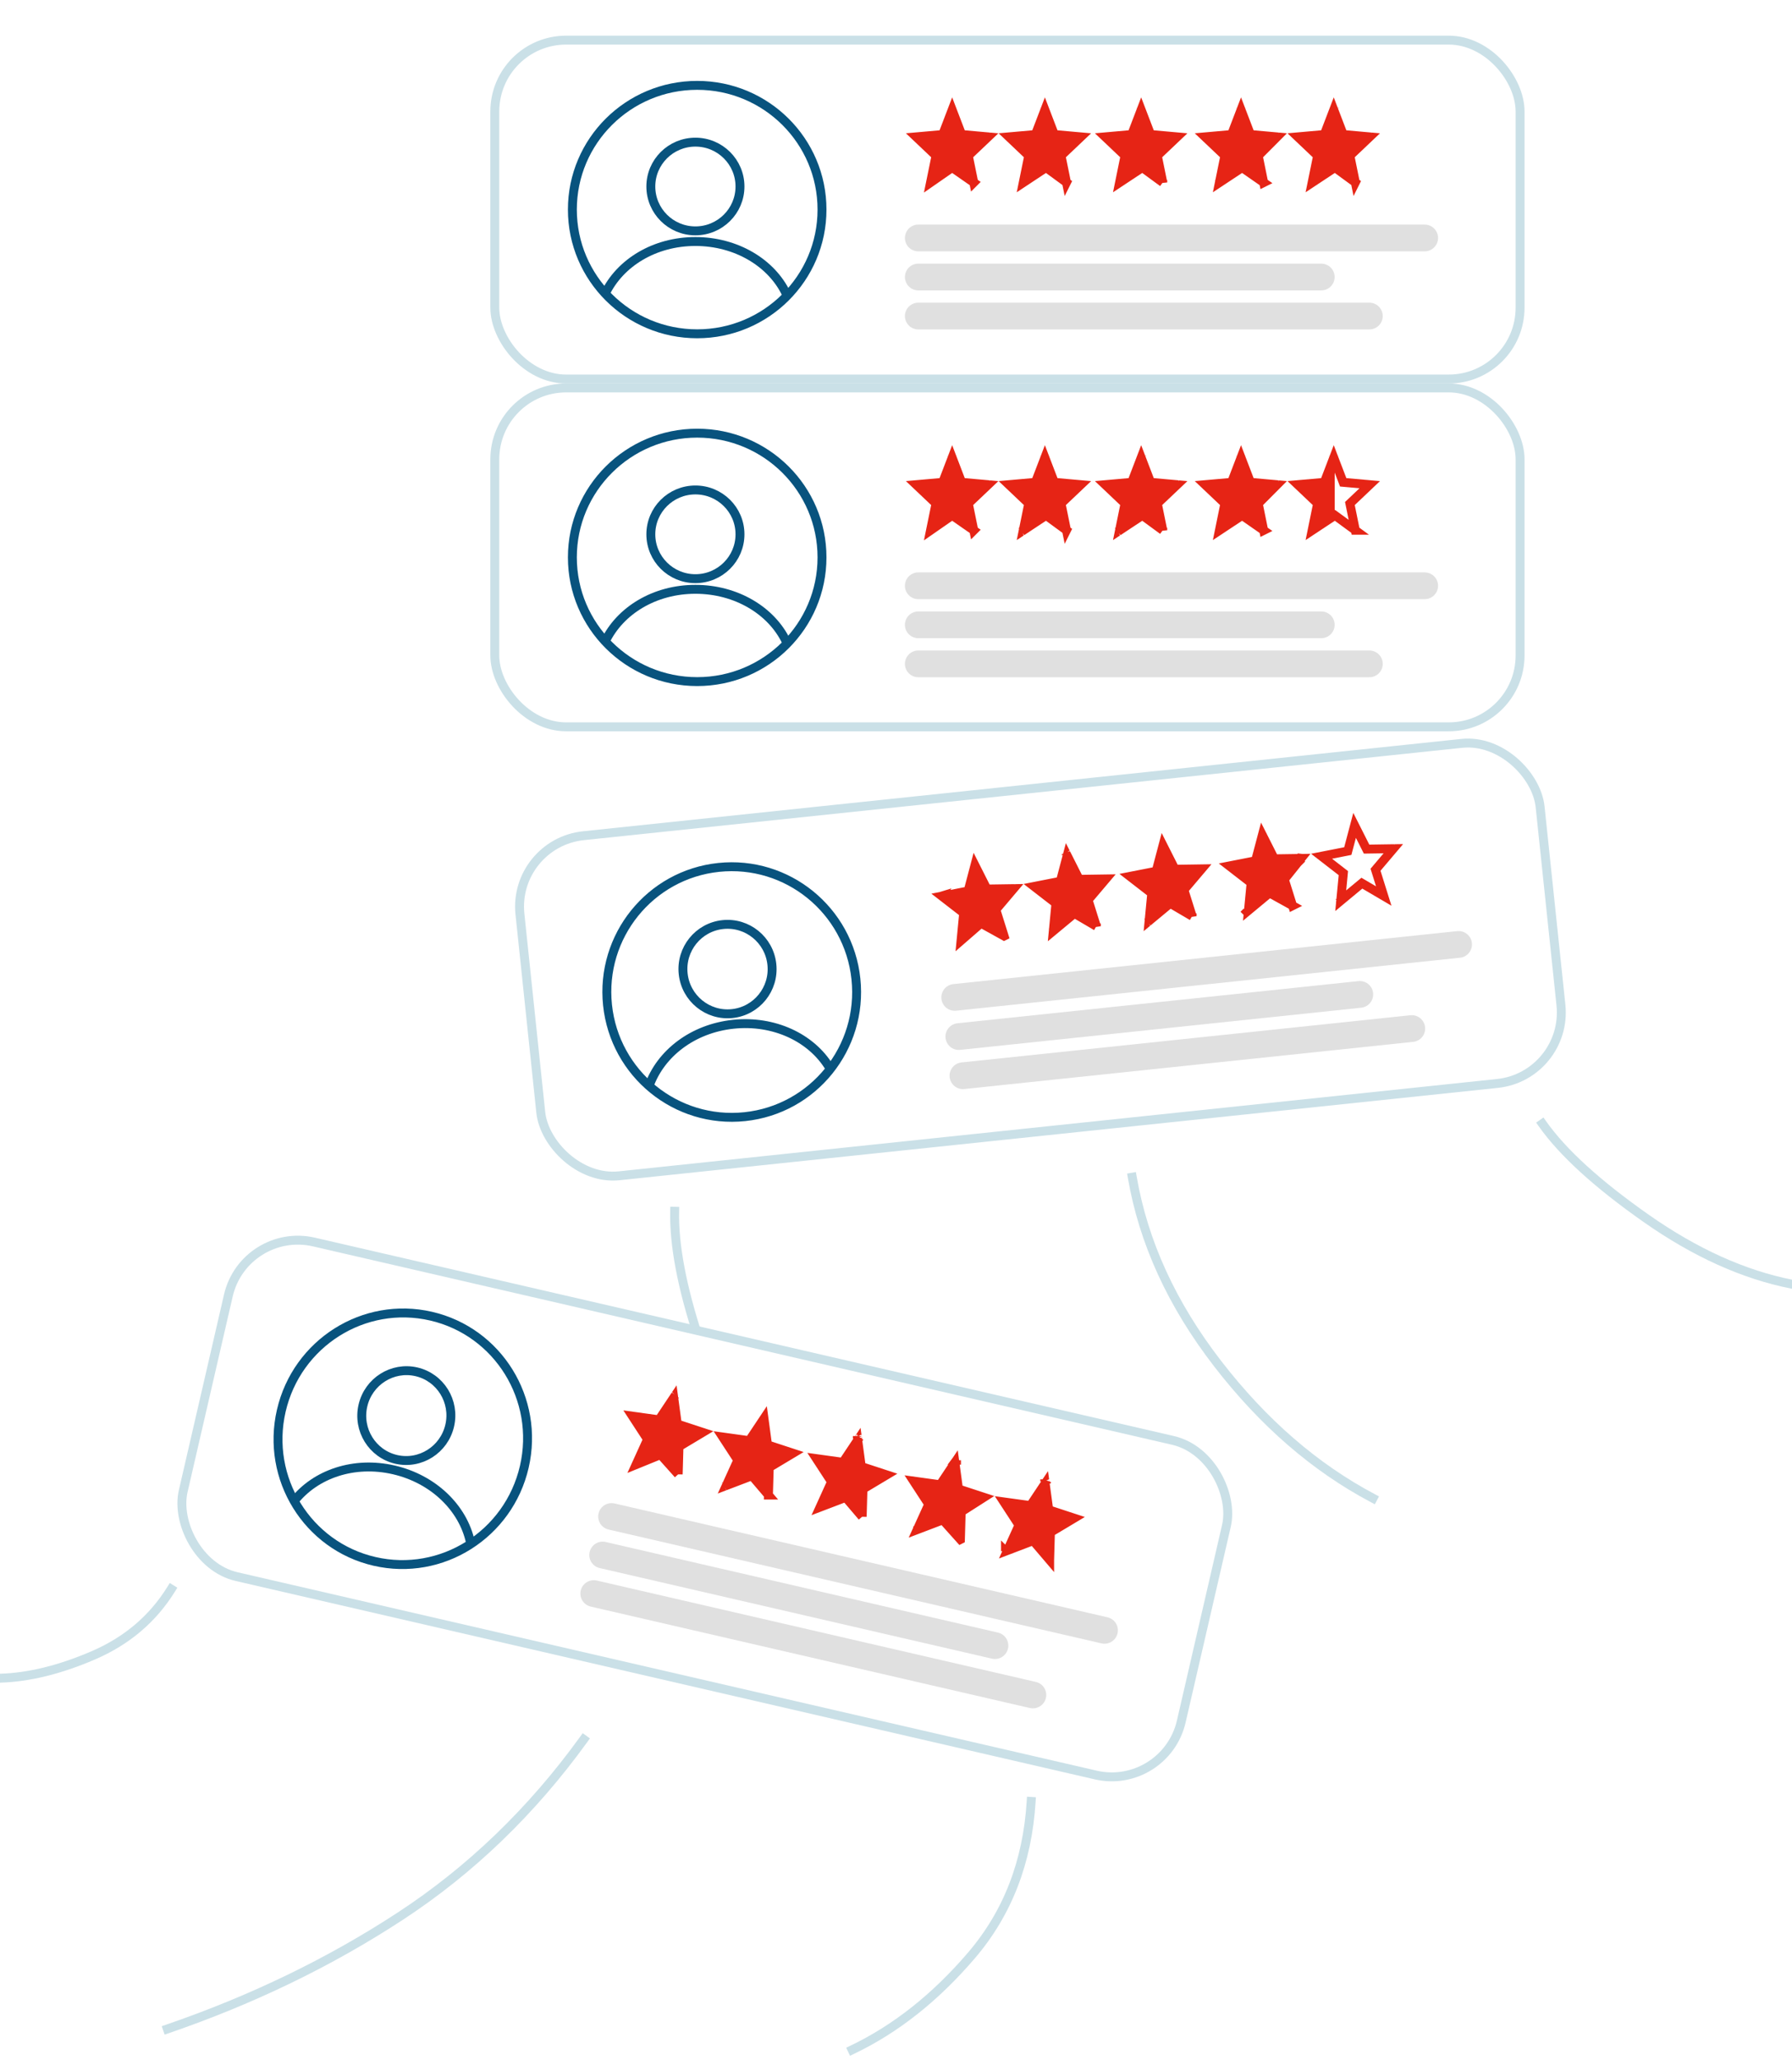<svg xmlns="http://www.w3.org/2000/svg" width="201" height="231" viewBox="0 0 201 231">
    <defs>
        <filter id="a" width="113.8%" height="141%" x="-6.9%" y="-20.5%" filterUnits="objectBoundingBox">
            <feOffset dx="2" dy="4" in="SourceAlpha" result="shadowOffsetOuter1"/>
            <feColorMatrix in="shadowOffsetOuter1" result="shadowMatrixOuter1" values="0 0 0 0 0.369 0 0 0 0 0.467 0 0 0 0 0.498 0 0 0 1 0"/>
            <feMerge>
                <feMergeNode in="shadowMatrixOuter1"/>
                <feMergeNode in="SourceGraphic"/>
            </feMerge>
        </filter>
        <linearGradient id="b" x1="50%" x2="50%" y1="0%" y2="100%">
            <stop offset="0%" stop-color="#FFF" stop-opacity=".5"/>
            <stop offset="100%" stop-opacity=".5"/>
        </linearGradient>
        <linearGradient id="c" x1="50%" x2="50%" y1="0%" y2="100%">
            <stop offset="0%" stop-color="#FFF" stop-opacity=".5"/>
            <stop offset="100%" stop-opacity=".5"/>
        </linearGradient>
        <linearGradient id="d" x1="50%" x2="50%" y1="0%" y2="100%">
            <stop offset="0%" stop-color="#FFF" stop-opacity=".5"/>
            <stop offset="100%" stop-opacity=".5"/>
        </linearGradient>
        <filter id="e" width="113.8%" height="141%" x="-6.9%" y="-20.5%" filterUnits="objectBoundingBox">
            <feOffset dx="2" dy="4" in="SourceAlpha" result="shadowOffsetOuter1"/>
            <feColorMatrix in="shadowOffsetOuter1" result="shadowMatrixOuter1" values="0 0 0 0 0.369 0 0 0 0 0.467 0 0 0 0 0.498 0 0 0 1 0"/>
            <feMerge>
                <feMergeNode in="shadowMatrixOuter1"/>
                <feMergeNode in="SourceGraphic"/>
            </feMerge>
        </filter>
        <linearGradient id="f" x1="100%" x2="0%" y1="42.734%" y2="42.734%">
            <stop offset="0%" stop-color="#FFF"/>
            <stop offset="49.601%" stop-color="#FFF"/>
            <stop offset="49.847%" stop-color="#E62415"/>
            <stop offset="100%" stop-color="#E62415"/>
        </linearGradient>
        <filter id="g" width="113.7%" height="140%" x="-6.8%" y="-20%" filterUnits="objectBoundingBox">
            <feOffset dx="3" dy="4" in="SourceAlpha" result="shadowOffsetOuter1"/>
            <feColorMatrix in="shadowOffsetOuter1" result="shadowMatrixOuter1" values="0 0 0 0 0.369 0 0 0 0 0.467 0 0 0 0 0.498 0 0 0 1 0"/>
            <feMerge>
                <feMergeNode in="shadowMatrixOuter1"/>
                <feMergeNode in="SourceGraphic"/>
            </feMerge>
        </filter>
        <linearGradient id="h" x1="50%" x2="50%" y1="0%" y2="100%">
            <stop offset="0%" stop-color="#FFF" stop-opacity=".5"/>
            <stop offset="100%" stop-opacity=".5"/>
        </linearGradient>
        <linearGradient id="i" x1="50%" x2="50%" y1="0%" y2="100%">
            <stop offset="0%" stop-color="#FFF" stop-opacity=".5"/>
            <stop offset="100%" stop-opacity=".5"/>
        </linearGradient>
        <linearGradient id="j" x1="50%" x2="50%" y1="0%" y2="100%">
            <stop offset="0%" stop-color="#FFF" stop-opacity=".5"/>
            <stop offset="100%" stop-opacity=".5"/>
        </linearGradient>
        <filter id="k" width="113.8%" height="140%" x="-6.9%" y="-20%" filterUnits="objectBoundingBox">
            <feOffset dx="2" dy="4" in="SourceAlpha" result="shadowOffsetOuter1"/>
            <feColorMatrix in="shadowOffsetOuter1" result="shadowMatrixOuter1" values="0 0 0 0 0.369 0 0 0 0 0.467 0 0 0 0 0.498 0 0 0 1 0"/>
            <feMerge>
                <feMergeNode in="shadowMatrixOuter1"/>
                <feMergeNode in="SourceGraphic"/>
            </feMerge>
        </filter>
        <linearGradient id="l" x1="50%" x2="50%" y1="0%" y2="100%">
            <stop offset="0%" stop-color="#FFF" stop-opacity=".5"/>
            <stop offset="100%" stop-opacity=".5"/>
        </linearGradient>
        <linearGradient id="m" x1="50%" x2="50%" y1="0%" y2="100%">
            <stop offset="0%" stop-color="#FFF" stop-opacity=".5"/>
            <stop offset="100%" stop-opacity=".5"/>
        </linearGradient>
        <linearGradient id="n" x1="50%" x2="50%" y1="0%" y2="100%">
            <stop offset="0%" stop-color="#FFF" stop-opacity=".5"/>
            <stop offset="100%" stop-opacity=".5"/>
        </linearGradient>
    </defs>
    <g fill="none" fill-rule="evenodd">
        <g filter="url(#a)" transform="translate(53)">
            <rect width="115" height="38" x=".5" y=".5" fill="#FFF" stroke="#CAE0E7" rx="8"/>
            <g stroke="#08537E" transform="translate(9.2 5.571)">
                <ellipse cx="14" cy="13.929" fill="#FFF" rx="14" ry="13.929"/>
                <ellipse cx="13.8" cy="11.342" rx="5" ry="4.974"/>
                <path d="M3.67 23.383c1.666-3.487 5.55-5.873 10.13-5.873 4.58 0 8.535 2.386 10.2 5.873"/>
            </g>
            <g fill="#E62415" stroke="#E62415">
                <path d="M54.223 16.469l-.612-3.008.201-.19 2.026-1.923-2.98-.265-.111-.291-.947-2.474-1.059 2.765-.31.028-2.67.236 2.228 2.114-.056.272-.56 2.738 2.427-1.685 2.423 1.683zm1.73-5.11a.183.183 0 0 0 .044.004l-.044-.004zm-6.621 5.316v0zm-.171-.057l-.003.002.003-.002zM64.621 16.459l-.61-2.998.201-.19 2.026-1.923-2.98-.265-.111-.291-.947-2.474-1.059 2.765-.31.028-2.67.236 2.228 2.114-.056.272-.56 2.746 2.56-1.693 2.288 1.673zM62.08 8.002l-.003-.009.003.009zm-4.05 3.356l-.07.007a.344.344 0 0 0 .07-.007zm1.703 5.317v0zM75.421 16.459l-.61-2.998.201-.19 2.026-1.923-2.98-.265-.111-.291L73 8.318l-1.059 2.765-.31.028-2.67.236 2.228 2.114-.056.272-.56 2.746 2.56-1.693 2.288 1.673zM72.88 8.002l-.003-.009.003.009zm-2.347 8.673v0zM86.741 16.469l-.61-2.999.189-.19 1.922-1.931-2.983-.266-.112-.291-.947-2.474-1.059 2.765-.31.028-2.67.236 2.228 2.114-.056.272-.56 2.746 2.552-1.688 2.416 1.678zm1.612-5.11a.183.183 0 0 0 .044.004l-.044-.004zm-4.274-3.357l-.003-.009.003.009zm.233.026l.001-.005-.001.005zm-4.283 3.33l-.07.007a.344.344 0 0 0 .07-.007zm1.703 5.317v0zm-.158-.065a.093.093 0 0 0-.006.004l.006-.004zM97.021 16.459l-.61-2.998.201-.19 2.026-1.923-2.98-.265-.111-.291-.947-2.474-1.059 2.765-.31.028-2.67.236 2.228 2.114-.056.272-.56 2.746 2.56-1.693 2.288 1.673zm1.732-5.1a.183.183 0 0 0 .044.004l-.044-.004zm-4.041-3.33l.001-.006-.001.005z"/>
            </g>
            <path fill="url(#b)" stroke="#E0E0E0" stroke-linecap="round" stroke-width="3" d="M.8 15.122h56.8" transform="translate(47.2 7.561)"/>
            <path fill="url(#c)" stroke="#E0E0E0" stroke-linecap="round" stroke-width="3" d="M.8 19.5H46" transform="translate(47.2 7.561)"/>
            <path fill="url(#d)" stroke="#E0E0E0" stroke-linecap="round" stroke-width="3" d="M.8 23.878h50.595" transform="translate(47.2 7.561)"/>
        </g>
        <path stroke="#CAE0E7" stroke-linecap="square" d="M75.673 135.82c-.084 3.764.814 8.51 2.695 14.237 1.881 5.726 4.469 10.249 7.763 13.567M127 132c1.257 7.297 4.446 14.262 9.566 20.894 5.121 6.632 10.932 11.667 17.434 15.106"/>
        <g filter="url(#e)" transform="translate(53 39)">
            <rect width="115" height="38" x=".5" y=".5" fill="#FFF" stroke="#CAE0E7" rx="8"/>
            <g stroke="#08537E" transform="translate(9.2 5.571)">
                <ellipse cx="14" cy="13.929" fill="#FFF" rx="14" ry="13.929"/>
                <ellipse cx="13.8" cy="11.342" rx="5" ry="4.974"/>
                <path d="M3.67 23.383c1.666-3.487 5.55-5.873 10.13-5.873 4.58 0 8.535 2.386 10.2 5.873"/>
            </g>
            <g stroke="#E62415">
                <path fill="#E62415" d="M54.223 16.469l-.612-3.008.201-.19 2.026-1.923-2.98-.265-.111-.291-.947-2.474-1.059 2.765-.31.028-2.67.236 2.228 2.114-.056.272-.56 2.738 2.427-1.685 2.423 1.683zm1.73-5.11a.183.183 0 0 0 .044.004l-.044-.004zm-4.274-3.357l-.003-.009.003.009zm.233.026l.001-.005-.001.005zm-4.283 3.33l-.07.007a.344.344 0 0 0 .07-.007zm1.703 5.317v0zm-.171-.057l-.003.002.003-.002zM64.621 16.459l-.61-2.998.201-.19 2.026-1.923-2.98-.265-.111-.291-.947-2.474-1.059 2.765-.31.028-2.67.236 2.228 2.114-.056.272-.56 2.746 2.56-1.693 2.288 1.673zM62.08 8.002l-.003-.009.003.009zm.233.026l.001-.005-.001.005zm-2.58 8.647v0zm-.158-.065a.093.093 0 0 0-.006.004l.006-.004zM75.421 16.459l-.61-2.998.201-.19 2.026-1.923-2.98-.265-.111-.291L73 8.318l-1.059 2.765-.31.028-2.67.236 2.228 2.114-.056.272-.56 2.746 2.56-1.693 2.288 1.673zm1.732-5.1a.183.183 0 0 0 .044.004l-.044-.004zm-4.041-3.33l.001-.006-.001.005zm-2.58 8.646v0zm-.158-.065a.093.093 0 0 0-.006.004l.006-.004zM86.741 16.469l-.61-2.999.189-.19 1.922-1.931-2.983-.266-.112-.291-.947-2.474-1.059 2.765-.31.028-2.67.236 2.228 2.114-.056.272-.56 2.746 2.552-1.688 2.416 1.678zm1.612-5.11a.183.183 0 0 0 .044.004l-.044-.004zm-4.274-3.357l-.003-.009.003.009zm.233.026l.001-.005-.001.005zm-4.283 3.33l-.07.007a.344.344 0 0 0 .07-.007zm1.703 5.317v0z"/>
                <path fill="url(#f)" d="M49.821 8.898l-.61-2.998.201-.19 2.026-1.923-2.98-.265-.111-.292L47.4.757l-1.059 2.765-.31.028-2.67.235L45.59 5.9l-.056.272-.56 2.745 2.56-1.692 2.288 1.673zm1.732-5.1a.183.183 0 0 0 .044.003l-.044-.004zM47.279.44l-.003-.009.003.009zm.233.026l.001-.005-.001.005z" transform="translate(47.2 7.561)"/>
            </g>
            <path fill="url(#b)" stroke="#E0E0E0" stroke-linecap="round" stroke-width="3" d="M.8 15.122h56.8" transform="translate(47.2 7.561)"/>
            <path fill="url(#c)" stroke="#E0E0E0" stroke-linecap="round" stroke-width="3" d="M.8 19.5H46" transform="translate(47.2 7.561)"/>
            <path fill="url(#d)" stroke="#E0E0E0" stroke-linecap="round" stroke-width="3" d="M.8 23.878h50.595" transform="translate(47.2 7.561)"/>
        </g>
        <g filter="url(#g)" transform="rotate(-6 889.576 -465.502)">
            <rect width="115.058" height="38.343" x=".5" y=".5" fill="#FFF" stroke="#CAE0E7" rx="8"/>
            <g stroke="#08537E" transform="translate(9.205 5.62)">
                <ellipse cx="14.007" cy="14.051" fill="#FFF" rx="14.007" ry="14.051"/>
                <ellipse cx="13.807" cy="11.442" rx="5.002" ry="5.018"/>
                <path d="M3.672 23.589c1.667-3.518 5.553-5.925 10.135-5.925s8.539 2.407 10.205 5.925"/>
            </g>
            <g stroke="#E62415">
                <path fill="#E62415" d="M54.252 16.618l-.613-3.036.199-.19 2.035-1.947-2.989-.269-.11-.292-.948-2.495-1.058 2.787-.312.028-2.678.239 2.235 2.14-.055.27-.561 2.767 2.429-1.7 2.426 1.698zm1.725-5.164a.194.194 0 0 0 .048.004l-.048-.004zm-8.32 0l-.075.006a.36.36 0 0 0 .076-.007zm1.7 5.366zM64.655 16.609l-.61-3.027.198-.19 2.036-1.947-2.99-.269-.11-.292-.947-2.495-1.06 2.787-.31.028-2.68.239 2.236 2.14-.055.27-.562 2.775 2.562-1.708 2.292 1.689zm-2.545-8.54l-.003-.008a.07.07 0 0 0 .003.008zm-2.348 8.75v.001zm-.16-.058a.097.097 0 0 0-.006.004l.006-.004zM75.46 16.609l-.61-3.027.198-.19 2.036-1.947-2.99-.269-.11-.292-.947-2.495-1.059 2.787-.311.028-2.679.239 2.235 2.14-.054.27-.563 2.775 2.563-1.708 2.291 1.689zm-4.893.21v.001zm-.16-.058a.097.097 0 0 0-.006.004l.007-.004zM86.786 16.618l-.611-3.027.187-.19 1.93-1.956-2.992-.269-.11-.292-.947-2.495-1.06 2.787-.31.028-2.68.239 2.236 2.14-.055.27-.562 2.775 2.555-1.703 2.419 1.693zm1.607-5.164a.194.194 0 0 0 .048.004l-.048-.004zm-4.039-3.358l.002-.005-.002.005zm-2.581 8.724zm-.16-.06a.097.097 0 0 0-.006.005l.006-.004z"/>
                <path d="M97.071 16.609l-.61-3.027.198-.19 2.036-1.947-2.99-.269-.11-.292-.947-2.495-1.06 2.787-.31.028-2.679.239 2.235 2.14-.054.27-.563 2.775 2.562-1.708 2.292 1.689zm1.727-5.155a.194.194 0 0 0 .048.004l-.048-.004zm-6.62 5.366zm-.16-.06a.097.097 0 0 0-.006.005l.006-.004z"/>
            </g>
            <path fill="url(#h)" stroke="#E0E0E0" stroke-linecap="round" stroke-width="3" d="M.8 15.256h56.829" transform="translate(47.224 7.628)"/>
            <path fill="url(#i)" stroke="#E0E0E0" stroke-linecap="round" stroke-width="3" d="M.8 19.672h45.223" transform="translate(47.224 7.628)"/>
            <path fill="url(#j)" stroke="#E0E0E0" stroke-linecap="round" stroke-width="3" d="M.8 24.088h50.621" transform="translate(47.224 7.628)"/>
        </g>
        <g filter="url(#k)" transform="rotate(13 -568.567 180.317)">
            <rect width="114.889" height="38.507" x=".5" y=".5" fill="#FFF" stroke="#CAE0E7" rx="8"/>
            <g stroke="#08537E" transform="translate(9.191 5.644)">
                <ellipse cx="13.987" cy="14.11" fill="#FFF" rx="13.987" ry="14.11"/>
                <ellipse cx="13.787" cy="11.489" rx="4.995" ry="5.039"/>
                <path d="M3.667 23.687c1.664-3.533 5.545-5.95 10.12-5.95 4.575 0 8.526 2.417 10.19 5.95"/>
            </g>
            <g fill="#E62415" stroke="#E62415">
                <path d="M54.173 16.688l-.612-3.048.197-.19 2.037-1.96-2.989-.27-.11-.292-.945-2.503-1.056 2.796-.312.028-2.678.24 2.235 2.151-.053.269-.561 2.781 2.425-1.707 2.422 1.705zm1.72-5.189a.2.2 0 0 0 .05.005l-.05-.005zm-4.03-3.372a.03.03 0 0 0 .002-.004l-.002.004zm-2.752 8.714l-.003.002.003-.002zM64.56 16.679l-.61-3.039.198-.19 2.037-1.96-2.989-.27-.11-.292-.945-2.503-1.056 2.796-.312.028-2.678.24 2.236 2.151-.054.269-.563 2.79 2.559-1.716 2.288 1.696zm-6.577-5.18l-.08.007a.37.37 0 0 0 .08-.007zm1.531 5.333a.101.101 0 0 0-.006.005l.006-.005zM75.35 16.679l-.61-3.039.198-.19 2.037-1.96-2.99-.27-.11-.292-.944-2.503-1.056 2.796-.312.028-2.678.24 2.235 2.151-.054.269-.562 2.79 2.558-1.716 2.288 1.696zM72.81 8.1l-.003-.008c0 .003.001.006.003.008zm.234.026a.03.03 0 0 0 .002-.004l-.002.004zm-4.27 3.372l-.08.007a.37.37 0 0 0 .08-.007zM86.66 16.688l-.61-3.039.185-.189 1.932-1.97-2.992-.27-.11-.292-.945-2.503-1.056 2.796-.312.028-2.678.24 2.236 2.151-.054.269-.563 2.79 2.551-1.71 2.415 1.7zm-2.427-8.56a.03.03 0 0 0 .001-.005l-.001.004zm-2.74 8.704a.101.101 0 0 0-.006.005l.006-.005zM96.93 16.679l-.61-3.039.197-.19 2.037-1.96-2.989-.27-.11-.292-.945-2.503-1.056 2.796-.312.028-2.677.24L92.7 13.64l-.054.269-.563 2.79 2.559-1.716 2.288 1.696zM94.388 8.1l-.003-.008c0 .003.002.006.003.008zm.235.026a.03.03 0 0 0 .001-.004l-.001.004zm-2.74 8.705a.101.101 0 0 0-.006.005l.006-.005z"/>
            </g>
            <path fill="url(#l)" stroke="#E0E0E0" stroke-linecap="round" stroke-width="3" d="M.799 15.319h56.746" transform="translate(47.155 7.66)"/>
            <path fill="url(#m)" stroke="#E0E0E0" stroke-linecap="round" stroke-width="3" d="M.799 19.753h45.157" transform="translate(47.155 7.66)"/>
            <path fill="url(#n)" stroke="#E0E0E0" stroke-linecap="round" stroke-width="3" d="M.799 24.188h50.547" transform="translate(47.155 7.66)"/>
        </g>
        <path stroke="#CAE0E7" stroke-linecap="square" d="M19.204 178.191c-2.064 3.33-4.975 5.803-8.735 7.422-3.76 1.618-7.25 2.473-10.469 2.565M115.66 201.996c-.416 6.779-2.647 12.533-6.693 17.262-4.045 4.729-8.508 8.26-13.389 10.59M65.472 195.04c-5.828 8.055-12.689 14.664-20.583 19.827-7.894 5.163-16.599 9.377-26.113 12.641M173 126c2.28 3.233 6.166 6.775 11.657 10.627 5.492 3.852 10.94 6.31 16.343 7.373"/>
    </g>
</svg>
